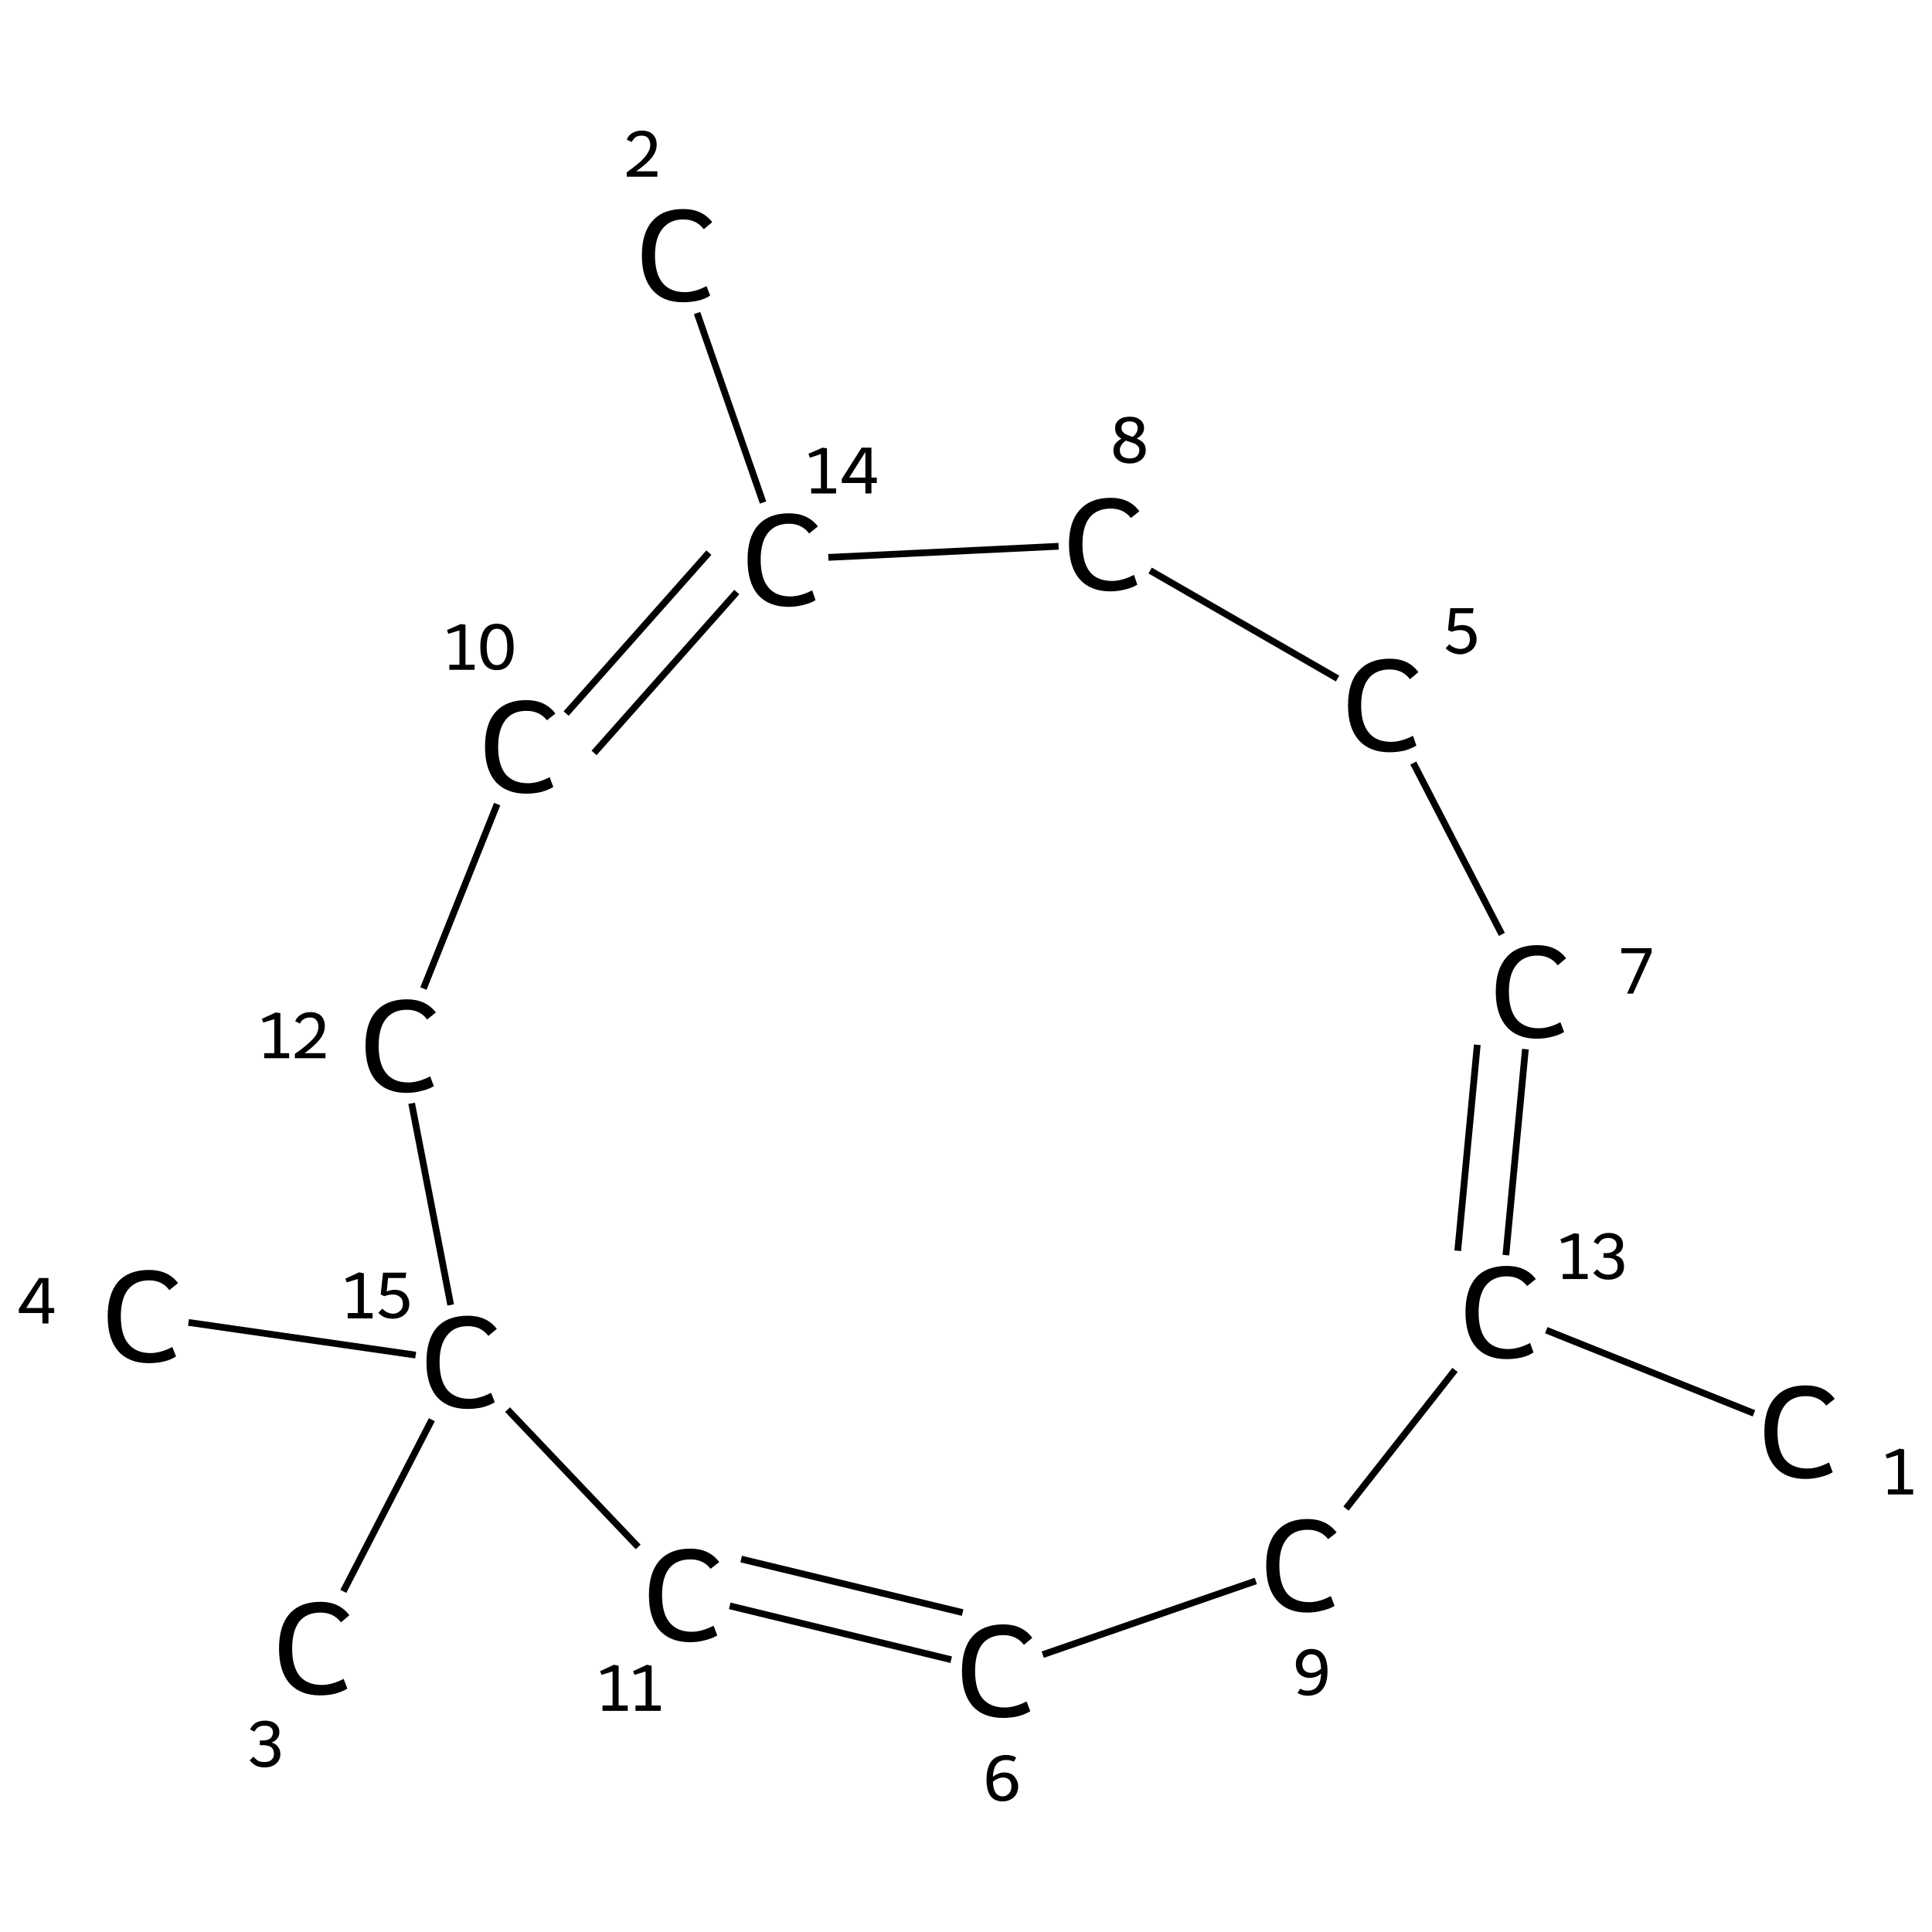<?xml version='1.0' encoding='iso-8859-1'?>
<svg version='1.1' baseProfile='full'
              xmlns='http://www.w3.org/2000/svg'
                      xmlns:rdkit='http://www.rdkit.org/xml'
                      xmlns:xlink='http://www.w3.org/1999/xlink'
                  xml:space='preserve'
width='574px' height='574px' viewBox='0 0 574 574'>
<!-- END OF HEADER -->
<rect style='opacity:1.0;fill:#FFFFFF;stroke:none' width='574.0' height='574.0' x='0.0' y='0.0'> </rect>
<path class='bond-0 atom-0 atom-1' d='M 521.1,419.9 L 459.4,395.2' style='fill:none;fill-rule:evenodd;stroke:#000000;stroke-width:2.0px;stroke-linecap:butt;stroke-linejoin:miter;stroke-opacity:1' />
<path class='bond-1 atom-1 atom-2' d='M 447.4,372.9 L 453.2,311.7' style='fill:none;fill-rule:evenodd;stroke:#000000;stroke-width:2.0px;stroke-linecap:butt;stroke-linejoin:miter;stroke-opacity:1' />
<path class='bond-1 atom-1 atom-2' d='M 433.1,371.6 L 438.9,310.4' style='fill:none;fill-rule:evenodd;stroke:#000000;stroke-width:2.0px;stroke-linecap:butt;stroke-linejoin:miter;stroke-opacity:1' />
<path class='bond-2 atom-2 atom-3' d='M 446.2,277.6 L 419.9,226.7' style='fill:none;fill-rule:evenodd;stroke:#000000;stroke-width:2.0px;stroke-linecap:butt;stroke-linejoin:miter;stroke-opacity:1' />
<path class='bond-3 atom-3 atom-4' d='M 397.4,201.6 L 341.7,169.5' style='fill:none;fill-rule:evenodd;stroke:#000000;stroke-width:2.0px;stroke-linecap:butt;stroke-linejoin:miter;stroke-opacity:1' />
<path class='bond-4 atom-4 atom-5' d='M 314.5,162.3 L 246.1,165.6' style='fill:none;fill-rule:evenodd;stroke:#000000;stroke-width:2.0px;stroke-linecap:butt;stroke-linejoin:miter;stroke-opacity:1' />
<path class='bond-5 atom-5 atom-6' d='M 226.7,149.3 L 207.1,93.0' style='fill:none;fill-rule:evenodd;stroke:#000000;stroke-width:2.0px;stroke-linecap:butt;stroke-linejoin:miter;stroke-opacity:1' />
<path class='bond-6 atom-5 atom-7' d='M 210.6,164.2 L 168.2,212.0' style='fill:none;fill-rule:evenodd;stroke:#000000;stroke-width:2.0px;stroke-linecap:butt;stroke-linejoin:miter;stroke-opacity:1' />
<path class='bond-6 atom-5 atom-7' d='M 218.9,175.9 L 176.5,223.7' style='fill:none;fill-rule:evenodd;stroke:#000000;stroke-width:2.0px;stroke-linecap:butt;stroke-linejoin:miter;stroke-opacity:1' />
<path class='bond-7 atom-7 atom-8' d='M 147.7,238.9 L 125.8,293.7' style='fill:none;fill-rule:evenodd;stroke:#000000;stroke-width:2.0px;stroke-linecap:butt;stroke-linejoin:miter;stroke-opacity:1' />
<path class='bond-8 atom-8 atom-9' d='M 122.3,327.8 L 133.9,387.7' style='fill:none;fill-rule:evenodd;stroke:#000000;stroke-width:2.0px;stroke-linecap:butt;stroke-linejoin:miter;stroke-opacity:1' />
<path class='bond-9 atom-9 atom-10' d='M 128.3,421.8 L 102.0,472.8' style='fill:none;fill-rule:evenodd;stroke:#000000;stroke-width:2.0px;stroke-linecap:butt;stroke-linejoin:miter;stroke-opacity:1' />
<path class='bond-10 atom-9 atom-11' d='M 123.5,402.6 L 56.0,392.9' style='fill:none;fill-rule:evenodd;stroke:#000000;stroke-width:2.0px;stroke-linecap:butt;stroke-linejoin:miter;stroke-opacity:1' />
<path class='bond-11 atom-9 atom-12' d='M 150.8,418.8 L 189.6,459.6' style='fill:none;fill-rule:evenodd;stroke:#000000;stroke-width:2.0px;stroke-linecap:butt;stroke-linejoin:miter;stroke-opacity:1' />
<path class='bond-12 atom-12 atom-13' d='M 216.8,477.1 L 282.6,493.1' style='fill:none;fill-rule:evenodd;stroke:#000000;stroke-width:2.0px;stroke-linecap:butt;stroke-linejoin:miter;stroke-opacity:1' />
<path class='bond-12 atom-12 atom-13' d='M 220.2,463.2 L 286.0,479.1' style='fill:none;fill-rule:evenodd;stroke:#000000;stroke-width:2.0px;stroke-linecap:butt;stroke-linejoin:miter;stroke-opacity:1' />
<path class='bond-13 atom-13 atom-14' d='M 309.8,491.6 L 373.1,469.7' style='fill:none;fill-rule:evenodd;stroke:#000000;stroke-width:2.0px;stroke-linecap:butt;stroke-linejoin:miter;stroke-opacity:1' />
<path class='bond-14 atom-14 atom-1' d='M 399.9,448.2 L 432.3,407.0' style='fill:none;fill-rule:evenodd;stroke:#000000;stroke-width:2.0px;stroke-linecap:butt;stroke-linejoin:miter;stroke-opacity:1' />
<path class='atom-0' d='M 524.2 425.4
Q 524.2 418.7, 527.4 415.2
Q 530.5 411.6, 536.5 411.6
Q 542.1 411.6, 545.1 415.6
L 542.6 417.6
Q 540.4 414.8, 536.5 414.8
Q 532.4 414.8, 530.3 417.5
Q 528.1 420.2, 528.1 425.4
Q 528.1 430.8, 530.3 433.6
Q 532.6 436.3, 537.0 436.3
Q 539.9 436.3, 543.4 434.5
L 544.5 437.4
Q 543.1 438.3, 540.9 438.8
Q 538.8 439.4, 536.4 439.4
Q 530.5 439.4, 527.4 435.8
Q 524.2 432.2, 524.2 425.4
' fill='#000000'/>
<path class='atom-1' d='M 435.4 389.9
Q 435.4 383.2, 438.5 379.6
Q 441.7 376.1, 447.7 376.1
Q 453.3 376.1, 456.3 380.0
L 453.7 382.1
Q 451.5 379.2, 447.7 379.2
Q 443.6 379.2, 441.4 382.0
Q 439.3 384.7, 439.3 389.9
Q 439.3 395.3, 441.5 398.0
Q 443.7 400.8, 448.1 400.8
Q 451.1 400.8, 454.6 399.0
L 455.6 401.8
Q 454.2 402.8, 452.1 403.3
Q 449.9 403.8, 447.6 403.8
Q 441.7 403.8, 438.5 400.2
Q 435.4 396.6, 435.4 389.9
' fill='#000000'/>
<path class='atom-2' d='M 444.4 294.6
Q 444.4 287.9, 447.6 284.4
Q 450.7 280.8, 456.8 280.8
Q 462.3 280.8, 465.3 284.7
L 462.8 286.8
Q 460.6 283.9, 456.8 283.9
Q 452.7 283.9, 450.5 286.7
Q 448.3 289.4, 448.3 294.6
Q 448.3 300.0, 450.5 302.7
Q 452.8 305.5, 457.2 305.5
Q 460.2 305.5, 463.6 303.7
L 464.7 306.6
Q 463.3 307.5, 461.2 308.0
Q 459.0 308.6, 456.6 308.6
Q 450.7 308.6, 447.6 305.0
Q 444.4 301.4, 444.4 294.6
' fill='#000000'/>
<path class='atom-3' d='M 400.5 209.6
Q 400.5 202.8, 403.7 199.3
Q 406.9 195.7, 412.9 195.7
Q 418.5 195.7, 421.4 199.7
L 418.9 201.8
Q 416.7 198.9, 412.9 198.9
Q 408.8 198.9, 406.6 201.6
Q 404.4 204.4, 404.4 209.6
Q 404.4 214.9, 406.7 217.7
Q 408.9 220.4, 413.3 220.4
Q 416.3 220.4, 419.8 218.6
L 420.8 221.5
Q 419.4 222.4, 417.3 223.0
Q 415.1 223.5, 412.8 223.5
Q 406.9 223.5, 403.7 219.9
Q 400.5 216.3, 400.5 209.6
' fill='#000000'/>
<path class='atom-4' d='M 317.6 161.7
Q 317.6 155.0, 320.8 151.5
Q 324.0 147.9, 330.0 147.9
Q 335.6 147.9, 338.5 151.9
L 336.0 153.9
Q 333.8 151.1, 330.0 151.1
Q 325.9 151.1, 323.7 153.8
Q 321.6 156.5, 321.6 161.7
Q 321.6 167.1, 323.8 169.9
Q 326.0 172.6, 330.4 172.6
Q 333.4 172.6, 336.9 170.8
L 337.9 173.7
Q 336.5 174.6, 334.4 175.1
Q 332.2 175.7, 329.9 175.7
Q 324.0 175.7, 320.8 172.1
Q 317.6 168.5, 317.6 161.7
' fill='#000000'/>
<path class='atom-5' d='M 222.1 166.3
Q 222.1 159.6, 225.2 156.1
Q 228.4 152.5, 234.4 152.5
Q 240.0 152.5, 243.0 156.4
L 240.4 158.5
Q 238.2 155.6, 234.4 155.6
Q 230.3 155.6, 228.1 158.4
Q 226.0 161.1, 226.0 166.3
Q 226.0 171.7, 228.2 174.4
Q 230.4 177.2, 234.8 177.2
Q 237.8 177.2, 241.3 175.4
L 242.3 178.3
Q 240.9 179.2, 238.8 179.7
Q 236.6 180.3, 234.3 180.3
Q 228.4 180.3, 225.2 176.7
Q 222.1 173.1, 222.1 166.3
' fill='#000000'/>
<path class='atom-6' d='M 190.7 75.9
Q 190.7 69.1, 193.9 65.6
Q 197.0 62.1, 203.0 62.1
Q 208.6 62.1, 211.6 66.0
L 209.1 68.1
Q 206.9 65.2, 203.0 65.2
Q 199.0 65.2, 196.8 68.0
Q 194.6 70.7, 194.6 75.9
Q 194.6 81.2, 196.8 84.0
Q 199.1 86.8, 203.5 86.8
Q 206.5 86.8, 209.9 85.0
L 211.0 87.8
Q 209.6 88.8, 207.5 89.3
Q 205.3 89.8, 202.9 89.8
Q 197.0 89.8, 193.9 86.2
Q 190.7 82.6, 190.7 75.9
' fill='#000000'/>
<path class='atom-7' d='M 144.1 221.9
Q 144.1 215.1, 147.2 211.6
Q 150.4 208.0, 156.4 208.0
Q 162.0 208.0, 165.0 212.0
L 162.5 214.0
Q 160.3 211.2, 156.4 211.2
Q 152.3 211.2, 150.2 213.9
Q 148.0 216.7, 148.0 221.9
Q 148.0 227.2, 150.2 230.0
Q 152.5 232.7, 156.9 232.7
Q 159.8 232.7, 163.3 230.9
L 164.4 233.8
Q 163.0 234.7, 160.8 235.3
Q 158.7 235.8, 156.3 235.8
Q 150.4 235.8, 147.2 232.2
Q 144.1 228.6, 144.1 221.9
' fill='#000000'/>
<path class='atom-8' d='M 108.6 310.7
Q 108.6 304.0, 111.7 300.5
Q 114.9 296.9, 120.9 296.9
Q 126.5 296.9, 129.5 300.8
L 126.9 302.9
Q 124.8 300.0, 120.9 300.0
Q 116.8 300.0, 114.6 302.8
Q 112.5 305.5, 112.5 310.7
Q 112.5 316.1, 114.7 318.8
Q 116.9 321.6, 121.3 321.6
Q 124.3 321.6, 127.8 319.8
L 128.9 322.7
Q 127.4 323.6, 125.3 324.1
Q 123.2 324.7, 120.8 324.7
Q 114.9 324.7, 111.7 321.1
Q 108.6 317.5, 108.6 310.7
' fill='#000000'/>
<path class='atom-9' d='M 126.7 404.7
Q 126.7 397.9, 129.8 394.4
Q 133.0 390.9, 139.0 390.9
Q 144.6 390.9, 147.6 394.8
L 145.1 396.9
Q 142.9 394.0, 139.0 394.0
Q 134.9 394.0, 132.8 396.8
Q 130.6 399.5, 130.6 404.7
Q 130.6 410.0, 132.8 412.8
Q 135.1 415.6, 139.5 415.6
Q 142.4 415.6, 145.9 413.8
L 147.0 416.6
Q 145.6 417.5, 143.4 418.1
Q 141.3 418.6, 138.9 418.6
Q 133.0 418.6, 129.8 415.0
Q 126.7 411.4, 126.7 404.7
' fill='#000000'/>
<path class='atom-10' d='M 82.9 489.8
Q 82.9 483.0, 86.0 479.5
Q 89.2 475.9, 95.2 475.9
Q 100.8 475.9, 103.8 479.9
L 101.3 482.0
Q 99.1 479.1, 95.2 479.1
Q 91.1 479.1, 88.9 481.8
Q 86.8 484.6, 86.8 489.8
Q 86.8 495.1, 89.0 497.9
Q 91.3 500.6, 95.6 500.6
Q 98.6 500.6, 102.1 498.8
L 103.2 501.7
Q 101.7 502.6, 99.6 503.2
Q 97.5 503.7, 95.1 503.7
Q 89.2 503.7, 86.0 500.1
Q 82.9 496.5, 82.9 489.8
' fill='#000000'/>
<path class='atom-11' d='M 32.0 391.1
Q 32.0 384.4, 35.1 380.8
Q 38.3 377.3, 44.3 377.3
Q 49.9 377.3, 52.9 381.2
L 50.3 383.3
Q 48.2 380.4, 44.3 380.4
Q 40.2 380.4, 38.0 383.2
Q 35.9 385.9, 35.9 391.1
Q 35.9 396.5, 38.1 399.2
Q 40.4 402.0, 44.7 402.0
Q 47.7 402.0, 51.2 400.2
L 52.3 403.0
Q 50.8 404.0, 48.7 404.5
Q 46.6 405.0, 44.2 405.0
Q 38.3 405.0, 35.1 401.4
Q 32.0 397.8, 32.0 391.1
' fill='#000000'/>
<path class='atom-12' d='M 192.8 473.9
Q 192.8 467.2, 195.9 463.7
Q 199.1 460.1, 205.1 460.1
Q 210.7 460.1, 213.7 464.1
L 211.1 466.1
Q 209.0 463.3, 205.1 463.3
Q 201.0 463.3, 198.8 466.0
Q 196.7 468.7, 196.7 473.9
Q 196.7 479.3, 198.9 482.0
Q 201.2 484.8, 205.5 484.8
Q 208.5 484.8, 212.0 483.0
L 213.1 485.9
Q 211.6 486.8, 209.5 487.3
Q 207.4 487.9, 205.0 487.9
Q 199.1 487.9, 195.9 484.3
Q 192.8 480.7, 192.8 473.9
' fill='#000000'/>
<path class='atom-13' d='M 285.8 496.5
Q 285.8 489.7, 288.9 486.2
Q 292.1 482.6, 298.1 482.6
Q 303.7 482.6, 306.7 486.6
L 304.2 488.7
Q 302.0 485.8, 298.1 485.8
Q 294.0 485.8, 291.8 488.5
Q 289.7 491.3, 289.7 496.5
Q 289.7 501.8, 291.9 504.6
Q 294.2 507.3, 298.5 507.3
Q 301.5 507.3, 305.0 505.5
L 306.1 508.4
Q 304.7 509.3, 302.5 509.9
Q 300.4 510.4, 298.0 510.4
Q 292.1 510.4, 288.9 506.8
Q 285.8 503.2, 285.8 496.5
' fill='#000000'/>
<path class='atom-14' d='M 376.2 465.1
Q 376.2 458.4, 379.4 454.9
Q 382.5 451.3, 388.5 451.3
Q 394.1 451.3, 397.1 455.3
L 394.6 457.3
Q 392.4 454.5, 388.5 454.5
Q 384.4 454.5, 382.3 457.2
Q 380.1 459.9, 380.1 465.1
Q 380.1 470.5, 382.3 473.3
Q 384.6 476.0, 389.0 476.0
Q 392.0 476.0, 395.4 474.2
L 396.5 477.1
Q 395.1 478.0, 392.9 478.5
Q 390.8 479.1, 388.4 479.1
Q 382.5 479.1, 379.4 475.5
Q 376.2 471.9, 376.2 465.1
' fill='#000000'/>
<path class='note' d='M 560.9 442.5
L 563.9 442.5
L 563.9 432.3
L 560.6 433.3
L 560.2 432.2
L 564.4 430.4
L 565.7 430.6
L 565.7 442.5
L 568.4 442.5
L 568.4 444.0
L 560.9 444.0
L 560.9 442.5
' fill='#000000'/>
<path class='note' d='M 464.3 378.5
L 467.3 378.5
L 467.3 368.4
L 464.0 369.4
L 463.6 368.2
L 467.7 366.4
L 469.1 366.6
L 469.1 378.5
L 471.7 378.5
L 471.7 380.0
L 464.3 380.0
L 464.3 378.5
' fill='#000000'/>
<path class='note' d='M 479.9 372.9
Q 481.2 373.3, 481.9 374.1
Q 482.5 375.0, 482.5 376.3
Q 482.5 377.5, 481.9 378.4
Q 481.4 379.2, 480.3 379.7
Q 479.3 380.2, 477.9 380.2
Q 476.4 380.2, 475.3 379.7
Q 474.3 379.2, 473.4 378.2
L 474.5 377.1
Q 475.3 378.0, 476.0 378.3
Q 476.8 378.7, 477.9 378.7
Q 479.1 378.7, 479.9 378.0
Q 480.6 377.4, 480.6 376.3
Q 480.6 374.9, 479.8 374.3
Q 479.1 373.7, 477.4 373.7
L 476.4 373.7
L 476.4 372.3
L 477.3 372.3
Q 478.7 372.3, 479.5 371.6
Q 480.3 371.0, 480.3 369.8
Q 480.3 368.9, 479.7 368.4
Q 479.0 367.8, 477.9 367.8
Q 476.8 367.8, 476.1 368.2
Q 475.4 368.6, 474.8 369.7
L 473.5 369.0
Q 474.0 367.8, 475.1 367.1
Q 476.3 366.3, 477.9 366.3
Q 479.9 366.3, 481.1 367.3
Q 482.2 368.2, 482.2 369.8
Q 482.2 370.9, 481.6 371.7
Q 481.0 372.4, 479.9 372.9
' fill='#000000'/>
<path class='note' d='M 488.8 283.2
L 481.7 283.2
L 481.7 281.7
L 490.7 281.7
L 490.7 283.0
L 485.2 295.2
L 483.4 295.2
L 488.8 283.2
' fill='#000000'/>
<path class='note' d='M 434.4 185.7
Q 435.6 185.7, 436.6 186.2
Q 437.6 186.7, 438.1 187.7
Q 438.7 188.6, 438.7 189.9
Q 438.7 191.3, 438.0 192.3
Q 437.3 193.3, 436.2 193.8
Q 435.1 194.4, 433.8 194.4
Q 432.6 194.4, 431.4 193.9
Q 430.3 193.4, 429.5 192.6
L 430.6 191.4
Q 431.3 192.1, 432.1 192.4
Q 433.0 192.8, 433.9 192.8
Q 435.1 192.8, 435.9 192.1
Q 436.7 191.3, 436.7 190.0
Q 436.7 188.5, 435.9 187.8
Q 435.1 187.2, 433.8 187.2
Q 432.6 187.2, 431.3 187.7
L 430.2 187.2
L 430.9 180.7
L 437.8 180.7
L 437.6 182.2
L 432.4 182.2
L 432.0 186.2
Q 433.2 185.7, 434.4 185.7
' fill='#000000'/>
<path class='note' d='M 337.7 130.3
Q 339.0 130.8, 339.7 131.6
Q 340.4 132.4, 340.4 133.8
Q 340.4 134.9, 339.8 135.8
Q 339.2 136.7, 338.1 137.2
Q 337.1 137.7, 335.7 137.7
Q 333.4 137.7, 332.1 136.6
Q 330.8 135.6, 330.8 133.8
Q 330.8 132.6, 331.4 131.8
Q 332.0 131.0, 333.2 130.3
Q 332.3 129.9, 331.8 129.1
Q 331.3 128.4, 331.3 127.2
Q 331.3 125.6, 332.5 124.7
Q 333.6 123.8, 335.6 123.8
Q 337.6 123.8, 338.7 124.7
Q 339.9 125.6, 339.9 127.2
Q 339.9 128.2, 339.3 129.0
Q 338.8 129.7, 337.7 130.3
M 335.6 125.2
Q 334.5 125.2, 333.8 125.7
Q 333.2 126.3, 333.2 127.2
Q 333.2 127.9, 333.7 128.4
Q 334.1 128.9, 334.7 129.1
Q 335.3 129.4, 336.5 129.8
Q 337.3 129.2, 337.6 128.6
Q 338.0 128.0, 338.0 127.2
Q 338.0 126.3, 337.4 125.7
Q 336.7 125.2, 335.6 125.2
M 335.7 136.2
Q 336.9 136.2, 337.7 135.6
Q 338.5 134.9, 338.5 133.7
Q 338.5 133.0, 338.1 132.6
Q 337.7 132.1, 337.1 131.8
Q 336.5 131.6, 335.4 131.2
L 334.5 130.9
Q 333.6 131.5, 333.2 132.2
Q 332.7 132.9, 332.7 133.7
Q 332.7 134.9, 333.5 135.6
Q 334.3 136.2, 335.7 136.2
' fill='#000000'/>
<path class='note' d='M 241.0 145.1
L 243.9 145.1
L 243.9 134.9
L 240.6 136.0
L 240.2 134.8
L 244.4 133.0
L 245.7 133.2
L 245.7 145.1
L 248.4 145.1
L 248.4 146.6
L 241.0 146.6
L 241.0 145.1
' fill='#000000'/>
<path class='note' d='M 258.9 141.9
L 260.5 141.9
L 260.5 143.5
L 258.9 143.5
L 258.9 146.6
L 257.1 146.6
L 257.1 143.5
L 250.1 143.5
L 250.1 142.3
L 256.0 133.0
L 258.9 133.0
L 258.9 141.9
M 252.3 141.9
L 257.1 141.9
L 257.1 134.3
L 252.3 141.9
' fill='#000000'/>
<path class='note' d='M 186.2 41.5
Q 186.7 40.2, 187.9 39.5
Q 189.1 38.8, 190.7 38.8
Q 192.8 38.8, 193.9 39.9
Q 195.1 41.0, 195.1 43.0
Q 195.1 45.0, 193.6 46.9
Q 192.1 48.7, 189.0 50.9
L 195.3 50.9
L 195.3 52.5
L 186.2 52.5
L 186.2 51.2
Q 188.7 49.4, 190.2 48.1
Q 191.7 46.7, 192.4 45.5
Q 193.2 44.3, 193.2 43.1
Q 193.2 41.8, 192.5 41.0
Q 191.9 40.3, 190.7 40.3
Q 189.6 40.3, 188.9 40.7
Q 188.2 41.2, 187.7 42.2
L 186.2 41.5
' fill='#000000'/>
<path class='note' d='M 133.5 197.5
L 136.5 197.5
L 136.5 187.3
L 133.2 188.3
L 132.8 187.2
L 136.9 185.4
L 138.3 185.6
L 138.3 197.5
L 141.0 197.5
L 141.0 199.0
L 133.5 199.0
L 133.5 197.5
' fill='#000000'/>
<path class='note' d='M 147.6 199.1
Q 145.1 199.1, 143.9 197.3
Q 142.7 195.5, 142.7 192.2
Q 142.7 188.9, 143.9 187.1
Q 145.1 185.3, 147.6 185.3
Q 150.1 185.3, 151.4 187.1
Q 152.6 188.9, 152.6 192.2
Q 152.6 195.5, 151.3 197.3
Q 150.1 199.1, 147.6 199.1
M 147.6 197.6
Q 149.1 197.6, 149.9 196.2
Q 150.7 194.9, 150.7 192.2
Q 150.7 189.5, 149.9 188.2
Q 149.1 186.8, 147.6 186.8
Q 146.2 186.8, 145.4 188.2
Q 144.6 189.5, 144.6 192.2
Q 144.6 194.9, 145.4 196.2
Q 146.2 197.6, 147.6 197.6
' fill='#000000'/>
<path class='note' d='M 78.5 312.9
L 81.5 312.9
L 81.5 302.8
L 78.2 303.8
L 77.8 302.7
L 81.9 300.8
L 83.3 301.0
L 83.3 312.9
L 85.9 312.9
L 85.9 314.4
L 78.5 314.4
L 78.5 312.9
' fill='#000000'/>
<path class='note' d='M 87.7 303.4
Q 88.2 302.2, 89.3 301.5
Q 90.5 300.7, 92.2 300.7
Q 94.2 300.7, 95.4 301.8
Q 96.5 302.9, 96.5 304.9
Q 96.5 306.9, 95.0 308.8
Q 93.5 310.7, 90.5 312.9
L 96.7 312.9
L 96.7 314.4
L 87.6 314.4
L 87.6 313.1
Q 90.1 311.4, 91.6 310.0
Q 93.1 308.7, 93.9 307.5
Q 94.6 306.3, 94.6 305.0
Q 94.6 303.7, 93.9 303.0
Q 93.3 302.3, 92.2 302.3
Q 91.1 302.3, 90.4 302.7
Q 89.6 303.1, 89.1 304.1
L 87.7 303.4
' fill='#000000'/>
<path class='note' d='M 103.3 390.1
L 106.3 390.1
L 106.3 380.0
L 103.0 381.0
L 102.6 379.9
L 106.7 378.0
L 108.1 378.3
L 108.1 390.1
L 110.7 390.1
L 110.7 391.7
L 103.3 391.7
L 103.3 390.1
' fill='#000000'/>
<path class='note' d='M 117.3 383.2
Q 118.5 383.2, 119.5 383.7
Q 120.5 384.2, 121.0 385.2
Q 121.6 386.1, 121.6 387.4
Q 121.6 388.8, 120.9 389.8
Q 120.2 390.8, 119.1 391.3
Q 118.0 391.8, 116.7 391.8
Q 115.5 391.8, 114.3 391.4
Q 113.2 390.9, 112.4 390.0
L 113.6 388.8
Q 114.2 389.5, 115.1 389.9
Q 115.9 390.3, 116.8 390.3
Q 118.0 390.3, 118.8 389.5
Q 119.7 388.8, 119.7 387.4
Q 119.7 386.0, 118.8 385.3
Q 118.0 384.6, 116.7 384.6
Q 115.5 384.6, 114.2 385.1
L 113.1 384.6
L 113.8 378.1
L 120.7 378.1
L 120.5 379.7
L 115.3 379.7
L 114.9 383.7
Q 116.1 383.2, 117.3 383.2
' fill='#000000'/>
<path class='note' d='M 80.7 517.7
Q 82.0 518.1, 82.6 519.0
Q 83.3 519.8, 83.3 521.2
Q 83.3 522.3, 82.7 523.2
Q 82.1 524.1, 81.1 524.6
Q 80.0 525.1, 78.6 525.1
Q 77.2 525.1, 76.1 524.6
Q 75.0 524.0, 74.2 523.0
L 75.3 521.9
Q 76.1 522.8, 76.8 523.2
Q 77.5 523.5, 78.6 523.5
Q 79.9 523.5, 80.6 522.9
Q 81.4 522.2, 81.4 521.1
Q 81.4 519.8, 80.6 519.1
Q 79.8 518.5, 78.1 518.5
L 77.2 518.5
L 77.2 517.1
L 78.0 517.1
Q 79.5 517.1, 80.3 516.5
Q 81.1 515.8, 81.1 514.6
Q 81.1 513.7, 80.4 513.2
Q 79.8 512.7, 78.7 512.7
Q 77.5 512.7, 76.8 513.1
Q 76.1 513.5, 75.6 514.5
L 74.3 513.8
Q 74.8 512.7, 75.9 511.9
Q 77.1 511.2, 78.7 511.2
Q 80.7 511.2, 81.8 512.1
Q 83.0 513.0, 83.0 514.6
Q 83.0 515.7, 82.4 516.5
Q 81.8 517.3, 80.7 517.7
' fill='#000000'/>
<path class='note' d='M 14.4 388.6
L 16.1 388.6
L 16.1 390.1
L 14.4 390.1
L 14.4 393.2
L 12.6 393.2
L 12.6 390.1
L 5.6 390.1
L 5.6 388.9
L 11.6 379.7
L 14.4 379.7
L 14.4 388.6
M 7.8 388.6
L 12.6 388.6
L 12.6 380.9
L 7.8 388.6
' fill='#000000'/>
<path class='note' d='M 179.0 506.7
L 182.0 506.7
L 182.0 496.6
L 178.7 497.6
L 178.3 496.5
L 182.4 494.6
L 183.8 494.9
L 183.8 506.7
L 186.5 506.7
L 186.5 508.3
L 179.0 508.3
L 179.0 506.7
' fill='#000000'/>
<path class='note' d='M 188.8 506.7
L 191.8 506.7
L 191.8 496.6
L 188.5 497.6
L 188.1 496.5
L 192.2 494.6
L 193.6 494.9
L 193.6 506.7
L 196.3 506.7
L 196.3 508.3
L 188.8 508.3
L 188.8 506.7
' fill='#000000'/>
<path class='note' d='M 298.4 526.6
Q 299.6 526.6, 300.5 527.1
Q 301.4 527.6, 301.9 528.6
Q 302.5 529.5, 302.5 530.7
Q 302.5 532.0, 301.9 533.1
Q 301.3 534.1, 300.3 534.6
Q 299.2 535.2, 297.9 535.2
Q 295.5 535.2, 294.3 533.6
Q 293.1 532.0, 293.1 528.7
Q 293.1 525.1, 294.6 523.2
Q 296.1 521.4, 299.0 521.4
Q 299.8 521.4, 300.5 521.6
Q 301.2 521.7, 301.9 522.2
L 301.2 523.4
Q 300.2 522.9, 299.0 522.9
Q 297.1 522.9, 296.1 524.1
Q 295.1 525.4, 295.0 527.9
Q 295.7 527.3, 296.5 527.0
Q 297.4 526.6, 298.4 526.6
M 297.9 533.7
Q 298.7 533.7, 299.2 533.3
Q 299.9 532.9, 300.2 532.2
Q 300.5 531.5, 300.5 530.7
Q 300.5 529.5, 299.9 528.8
Q 299.2 528.1, 298.0 528.1
Q 297.2 528.1, 296.4 528.5
Q 295.6 528.8, 295.0 529.4
Q 295.1 531.6, 295.8 532.6
Q 296.5 533.7, 297.9 533.7
' fill='#000000'/>
<path class='note' d='M 389.6 489.9
Q 392.0 489.9, 393.2 491.6
Q 394.4 493.2, 394.4 496.5
Q 394.4 500.1, 392.9 501.9
Q 391.4 503.8, 388.5 503.8
Q 387.7 503.8, 386.9 503.6
Q 386.2 503.4, 385.5 503.0
L 386.3 501.7
Q 387.3 502.3, 388.5 502.3
Q 390.4 502.3, 391.4 501.0
Q 392.4 499.8, 392.5 497.2
Q 391.8 497.9, 390.9 498.2
Q 390.0 498.5, 389.1 498.5
Q 387.9 498.5, 387.0 498.0
Q 386.0 497.5, 385.5 496.6
Q 385.0 495.6, 385.0 494.4
Q 385.0 493.1, 385.6 492.1
Q 386.2 491.1, 387.2 490.5
Q 388.2 489.9, 389.6 489.9
M 386.9 494.4
Q 386.9 495.6, 387.6 496.3
Q 388.3 497.0, 389.5 497.0
Q 390.3 497.0, 391.1 496.7
Q 391.9 496.3, 392.5 495.8
Q 392.4 493.5, 391.7 492.5
Q 391.0 491.5, 389.5 491.5
Q 388.8 491.5, 388.2 491.9
Q 387.6 492.3, 387.3 492.9
Q 386.9 493.6, 386.9 494.4
' fill='#000000'/>
</svg>

